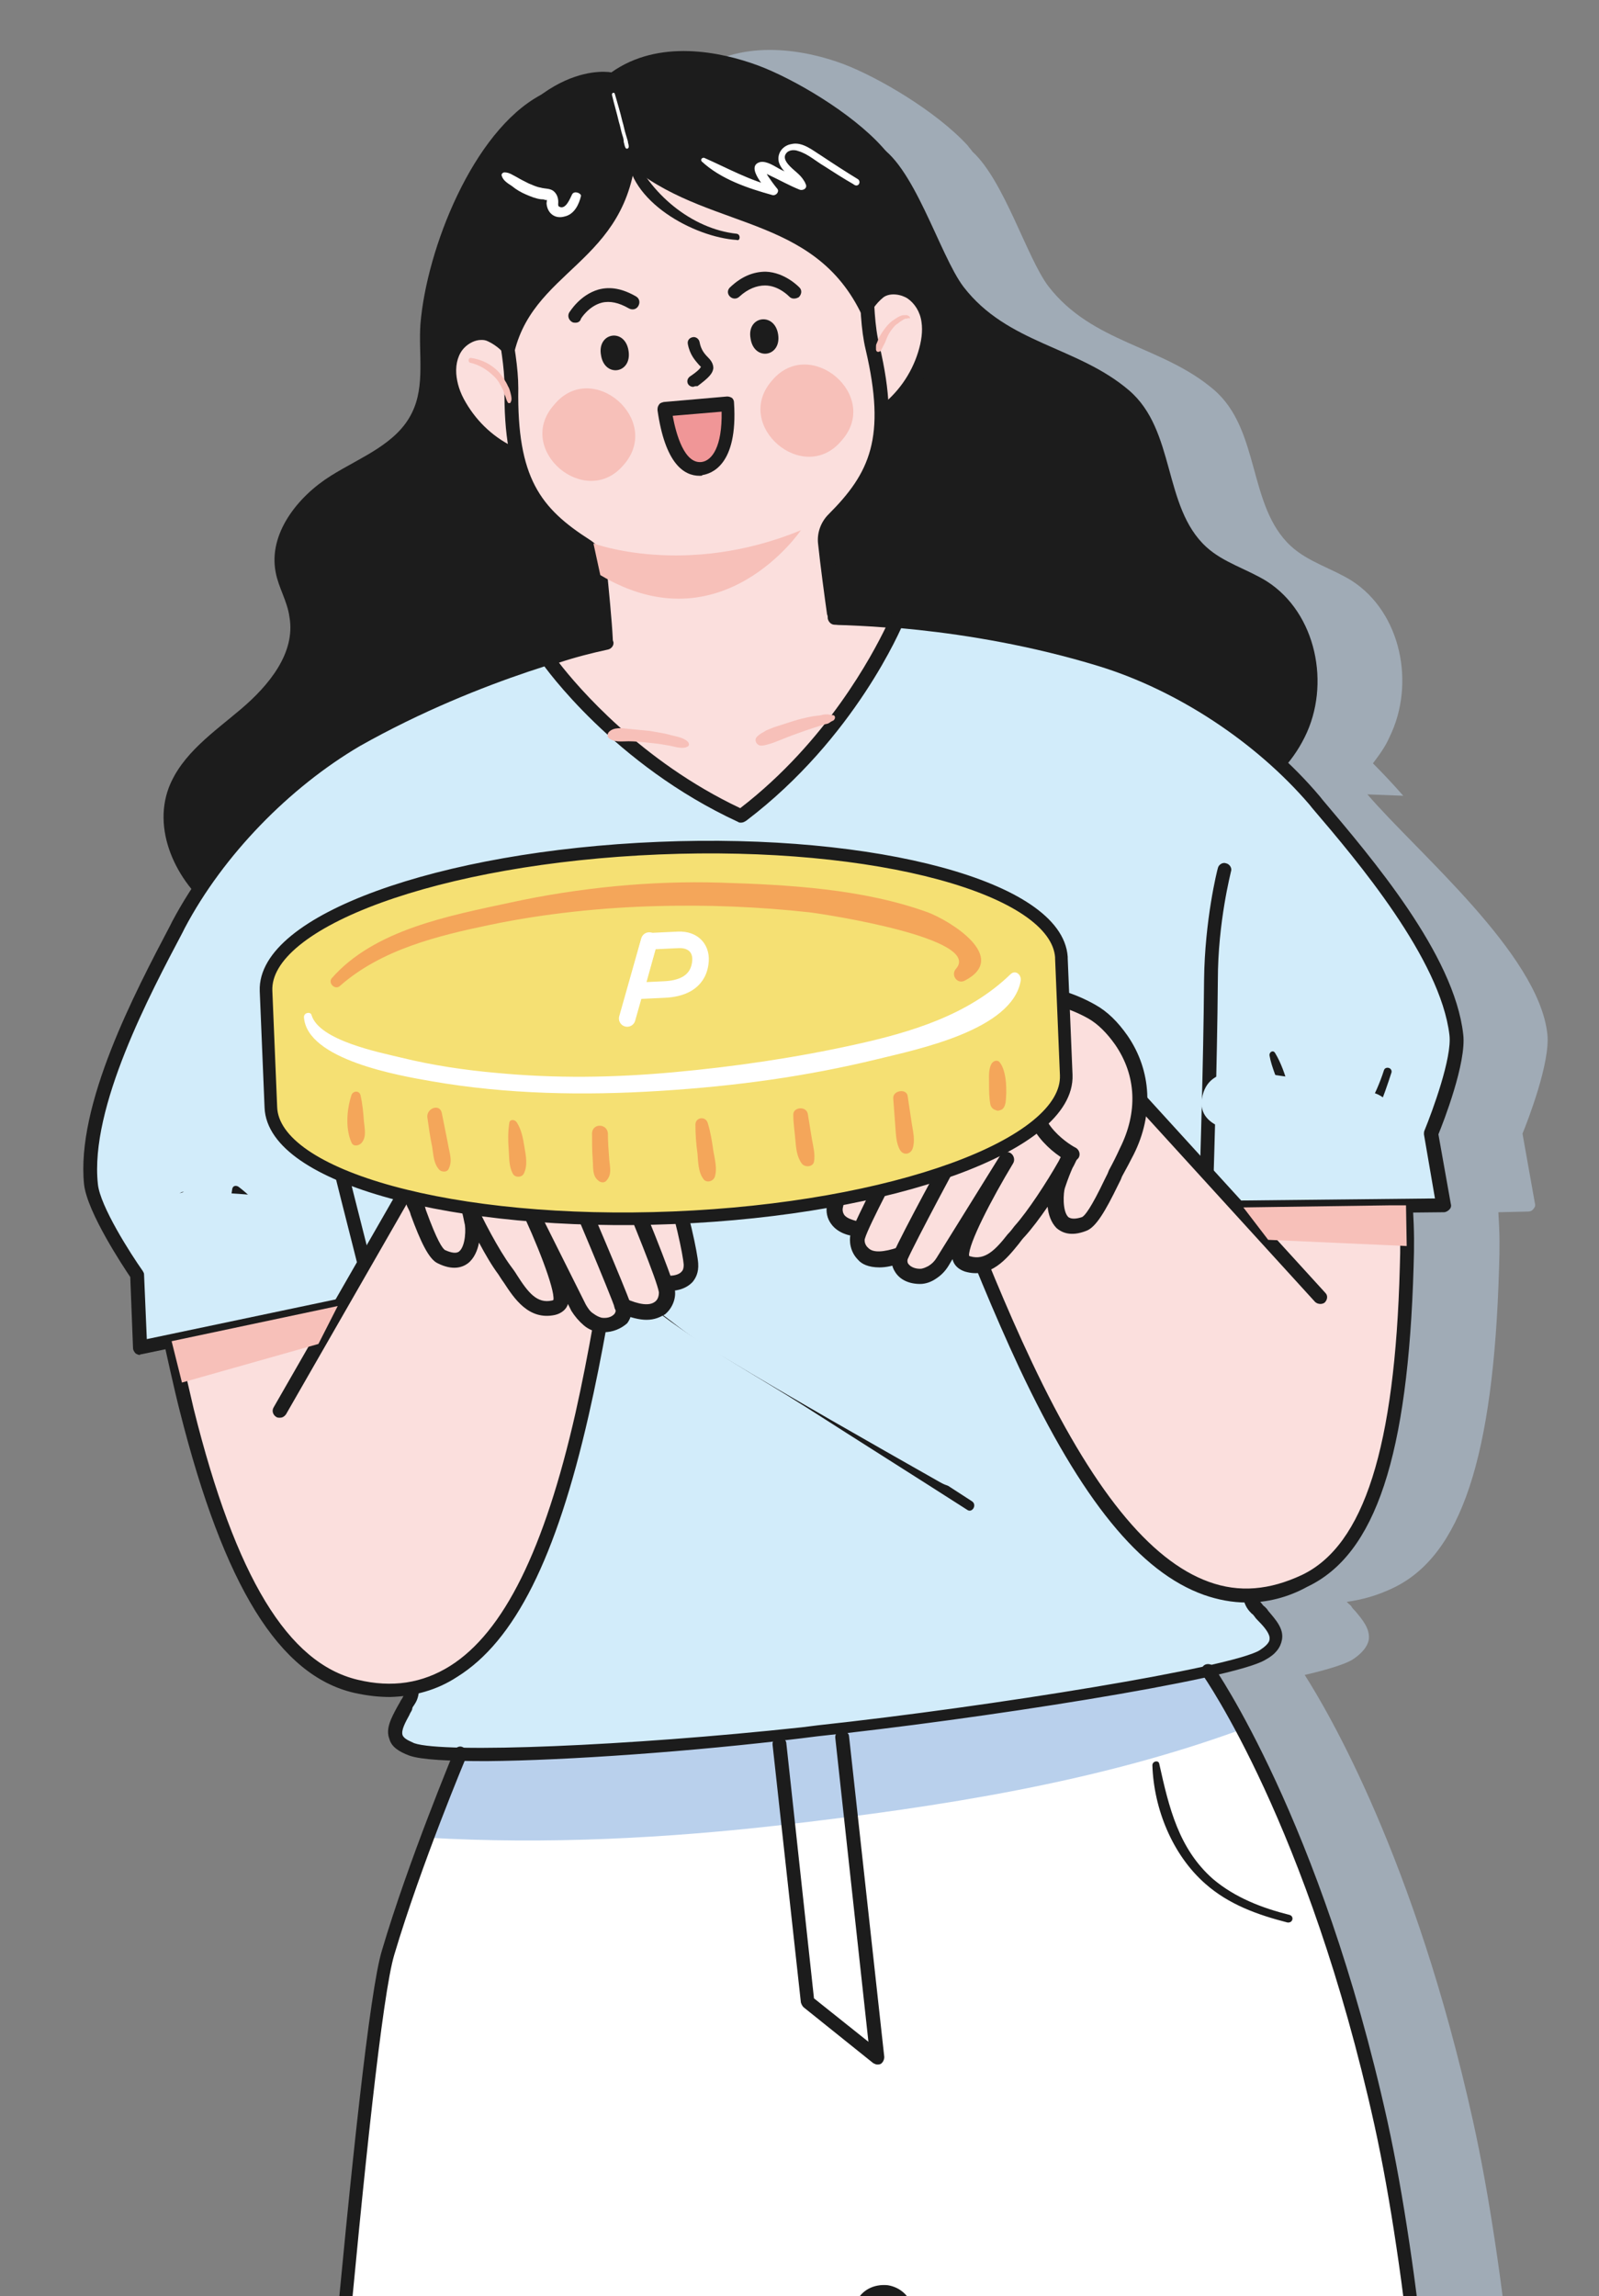 <?xml version="1.0" encoding="utf-8"?>
<!-- Generator: Adobe Illustrator 27.5.0, SVG Export Plug-In . SVG Version: 6.00 Build 0)  -->
<svg version="1.1" id="圖層_1" xmlns="http://www.w3.org/2000/svg" xmlns:xlink="http://www.w3.org/1999/xlink" x="0px" y="0px"
	 viewBox="0 0 232 333" style="enable-background:new 0 0 232 333;" xml:space="preserve">
<rect x="0" y="0" width="232" height="333" fill="#808080" stroke="none"/>
<style type="text/css">
	.st0{clip-path:url(#SVGID_00000177460944338299616920000000138963473127063975_);}
	.st1{opacity:0.5;fill:#C1D6EC;enable-background:new    ;}
	.st2{fill:#1C1C1C;}
	.st3{fill:#B9D0EC;}
	.st4{fill:#FBDFDD;}
	.st5{fill:#FFFFFF;}
	.st6{fill:#D2ECFA;}
	.st7{fill:#F7C0B9;}
	.st8{fill:#F09697;}
	.st9{fill:#BCBCBC;}
	.st10{fill:#F5E073;stroke:#1C1C1C;stroke-width:1.83;stroke-linecap:round;stroke-linejoin:round;}
	.st11{fill:none;stroke:#FFFFFF;stroke-width:2.4;stroke-linecap:round;stroke-linejoin:round;}
	.st12{fill:#F4A65A;}
</style>
<g>
	<g id="_圖層_2">
		<g id="_圖層_2-2">
			<g>
				<defs>
					<rect id="SVGID_1_" x="0.2" y="1.2" width="231.6" height="331.8"/>
				</defs>
				<clipPath id="SVGID_00000170988639084886387160000008581240917496024462_">
					<use xlink:href="#SVGID_1_"  style="overflow:visible;"/>
				</clipPath>
				<g style="clip-path:url(#SVGID_00000170988639084886387160000008581240917496024462_);">
					<path class="st1" d="M245.6,588.2c-10.2-4.7-15.5-10-19.4-13.8l-0.1-0.2c-0.9-0.9-1.9-2.2-1.4-3.7l0-0.1
						c0.1-0.2,0.1-0.4,0.2-0.6c0.6-1.7,1.6-4.2,0.4-5.7c-0.6-0.7-1.5-1-2.8-0.8c-0.7,0.1-1.5,0.2-2.3,0.3c-0.3,0-0.5,0.1-0.8,0.1
						c9.6-1.5,22.5-4,22.7-4c0.5-0.1,0.9-0.6,0.8-1.1l-18.3-125.2c0-2.7-1.3-82.7-10.9-125.9c-8.4-37.9-21-59.3-24.4-64.6
						c3.5-0.8,5.9-1.6,6.9-2.2c1.4-0.9,2.2-1.9,2.4-2.9c0.2-1.6-0.9-2.9-2-4.2c-0.2-0.2-0.4-0.4-0.5-0.6c-0.1-0.2-0.3-0.3-0.4-0.4
						c-0.1-0.1-0.2-0.2-0.3-0.3c2.2-0.3,4.4-0.9,6.7-2c9.9-4.7,14.6-19,15.4-46.4c0.1-2.9,0.1-4.9-0.1-8.1l4.3-0.1
						c0.3,0,0.6-0.1,0.8-0.4c0.2-0.2,0.3-0.5,0.2-0.8l-1.8-10.1c0.7-1.7,4.1-10.4,3.6-14.5c-1.3-11.6-18.9-26.3-26.1-34.7l5.2,0.2
						c-1.4-1.6-2.9-3.2-4.4-4.7c0.9-1.2,1.8-2.4,2.4-3.8c3.8-7.7,1.7-18.1-5.5-22.7c-2.9-1.8-6.3-2.7-8.8-5
						c-6.3-5.8-4.4-16.9-11.2-22.7c-7.5-6.4-17.6-6.7-24-15c-3.1-4.1-6.4-15.3-11-19.5c-0.2-0.3-0.5-0.6-0.7-0.9
						c-4.6-5-13-9.9-18-11.8c-5.3-2-14.4-3.8-21.3,1c0,0-4.5-0.9-10.3,3.3c0,0,0,0,0,0C81.1,19,74.3,36.1,73.5,47
						c-0.3,4.3,0.7,8.9-1.2,12.8c-2.2,4.6-7.5,6.5-11.8,9.2c-4.8,3-9.1,8.4-8,14c0.4,2.2,1.7,4.2,2,6.5c0.9,5.2-3,9.9-7,13.3
						s-8.7,6.5-10.5,11.4c-1.8,4.9-0.1,10.4,3.2,14.6c-1,1.6-2,3.1-2.8,4.7l-0.3,0.6c-5.2,9.7-13.8,26-12.5,37.6
						c0.4,4.1,5.6,11.8,6.7,13.4l0.4,10.3c0,0.3,0.2,0.6,0.4,0.8c0.2,0.1,0.4,0.2,0.6,0.2c0.1,0,0.1,0,0.2,0l3.6-0.8
						c0.4,1.6,1.5,6.5,2.1,9c6.3,25.3,14.4,38.2,25.3,40.8c1.8,0.4,3.5,0.6,5.2,0.6c0.6,0,1.2,0,1.8-0.1c-0.1,0.1-0.1,0.2-0.2,0.4
						c-0.1,0.2-0.2,0.3-0.3,0.5c-0.1,0.2-0.3,0.5-0.4,0.7c-0.8,1.5-1.7,3-1.1,4.6c0.4,1,1.3,1.8,2.9,2.4c1.1,0.4,3.1,0.6,5.9,0.7
						c-1.7,4.1-6.7,16.7-10,27.6c-3.4,11.5-10.9,102.8-14.9,151.9c-0.6,7.3-1.1,13.6-1.5,18.6c-2.8,33.4-16.9,134.1-17,135.1
						c-0.1,0.5,0.2,0.9,0.7,1.1c0.2,0.1,2.4,0.8,5.3,1.8c-0.2,0.1-0.4,0.2-0.5,0.4c-1.3,1.3-0.7,3.9-0.3,5.7
						c0.1,0.2,0.1,0.5,0.2,0.7c0.3,1.5-0.8,2.7-1.8,3.5l-0.2,0.1c-4.3,3.3-10.2,7.9-20.9,11.3c-12.4,4-14.5,13.2-14.8,17
						c-0.3,3.3,0.4,6.6,1.7,8.8c2.6,4.4,11,8.7,22.1,8.6c4.2,0,8.7-0.6,13.5-2c9.3-2.7,12.2-4.6,16.6-7.5c2.8-1.8,6.3-4.1,12.6-7.3
						c0.7-0.4,1.4-0.8,2.2-1.2c1.2-0.6,2.3-1.3,3.7-1.9c2.4-1.1,4.1-3.3,4.7-5.8c0,0,0-0.1,0-0.1l0.2-2.1l0,0l1.4-13.9
						c0.2-0.8,0-1.5-0.5-1.9c-0.3-0.3-0.8-0.5-1.2-0.6l0.6-4.3c10.8,0.8,21.1,1.4,21.8,1.4c0,0,0,0,0.1,0c0.5,0,0.9-0.4,1-0.9
						l16.7-150.7l19.4-114.1c0.6-1.1,1.6-1.3,2.4-1.2c0.8,0.1,1.8,0.7,2,2l14.9,107.4l10.2,124.2c0,0.5,0.5,1,1.1,0.9
						c0.1,0,7-0.4,15.4-1l0.4,3.8c-0.4,0-0.8,0.1-1.2,0.4c-0.5,0.4-0.8,1.1-0.7,1.9l-0.3,14.1l-0.1,2c0,0,0,0.1,0,0.1
						c0.3,2.6,1.7,4.9,3.9,6.4c1.3,0.8,2.4,1.6,3.5,2.4c0.7,0.5,1.4,1,2.1,1.4c5.9,4,9,6.6,11.6,8.8c4,3.3,6.6,5.6,15.5,9.4
						c6.7,2.9,13,4,18.6,4c8.5,0,15-2.8,17.6-6.2c1.5-1.9,2.5-4.8,2.7-7.8C258.5,603.6,257.9,593.8,245.6,588.2L245.6,588.2z"/>
					<path class="st2" d="M169.6,312.4c6.7,61.3,15.1,122.4,22.2,183.6c2,16.9,3.6,33.8,6,50.6c0.1,0.4,0.6,0.4,0.6,0
						c-2.4-30-6.7-60-10.4-89.9c-3.8-30.6-7.5-61.3-11.3-92c-2.2-17.5-4.3-35-6.5-52.5C170.1,312,169.6,312,169.6,312.4L169.6,312.4
						L169.6,312.4z"/>
					<path class="st2" d="M72.8,263.4c-0.6,5.9-1.6,12.1-4.7,17.3c-2.5,4.2-6,6.2-9.8,9c-0.3,0.2-0.1,0.8,0.3,0.7
						c11.2-2.8,14.5-17.3,15.3-27C74,262.6,72.9,262.7,72.8,263.4L72.8,263.4L72.8,263.4z"/>
					<path class="st2" d="M130.9,332.4c-8.8-6.9-20.9-10.7-32.1-10.4c-1.1,0-1,1.6,0.1,1.7c11.3,1.1,21.8,3,31.4,9.5
						C130.8,333.6,131.4,332.8,130.9,332.4L130.9,332.4L130.9,332.4z"/>
					<path class="st2" d="M80.3,329.1c-3.8,11.4-5.8,23.5-7.8,35.4c-2.9,16.9-5.4,34-7.7,51c-3.8,28.1-7.3,56.2-9.8,84.5
						c-0.9,9.9-1.3,19.8-1.8,29.6c-1,17.2-2.5,34.6-3,51.8c0,0.4,0.5,0.3,0.5,0c2.5-26.3,2.7-52.8,4.8-79.1
						c0.8-10.4,2.1-20.8,3.3-31.2c3.9-33.7,8.2-67.4,13.7-100.9c2.2-13.6,4.2-27.7,8.4-40.9C81,328.9,80.4,328.7,80.3,329.1
						L80.3,329.1L80.3,329.1z"/>
					<path class="st3" d="M122.2,341.1l-20.4-18c0,0,21.5,3.5,27.5,9.4l-4.1,1.8L122.2,341.1L122.2,341.1z"/>
					<g>
						<path class="st3" d="M206.2,438.2c-2.7,12.3-6.6,24.3-9.1,36.6c-0.1,0.6,0.7,1,1,0.4c6-11.2,9.2-23.7,12-36
							C210.7,436.6,206.8,435.7,206.2,438.2L206.2,438.2z"/>
					</g>
					<g>
						<path class="st3" d="M97.4,463.6c-5.7,13.5-12.4,26.8-19.4,39.6c-0.5,1,0.9,1.7,1.5,0.8c8.3-12.4,14.7-25.7,19.8-39.7
							C99.6,463.3,97.8,462.6,97.4,463.6L97.4,463.6L97.4,463.6z"/>
					</g>
					<g>
						<path class="st3" d="M151.1,438.4c2.1,10.3,5.3,20.2,9.8,29.7c4.3,9.2,9.5,18.9,16.1,26.6c0.4,0.5,1.1-0.2,0.8-0.6
							c-5.4-9-11.1-17.7-15.3-27.4c-4.1-9.3-7.4-19-9.9-28.8C152.4,436.9,150.9,437.4,151.1,438.4L151.1,438.4L151.1,438.4z"/>
					</g>
					<g>
						<path class="st3" d="M41,451.7c0,14,0.6,28.1,2.3,42c0.8,6.5,1.8,13,2.9,19.5c1.2,6.9,2.1,14.3,4.2,20.9
							c0.2,0.7,1.5,0.6,1.4-0.2c-0.8-6.8-2.6-13.6-3.7-20.4c-1.1-6.8-2-13.7-2.8-20.5c-1.5-13.8-2.7-27.5-3.1-41.4
							C42.2,450.8,41,450.9,41,451.7L41,451.7L41,451.7z"/>
					</g>
					<path class="st2" d="M183.8,84.3c-2.9-1.8-6.3-2.7-8.8-5c-6.3-5.8-4.4-16.9-11.2-22.7c-7.5-6.4-17.6-6.7-24-15
						c-3.5-4.6-7.3-18.2-12.8-20.7c-2.5-1.1-3.9,2.6-6.6,1.8c-3.8-1.1-7.6-1.9-11.5-2.4c-1.7-0.2-4.1,0-5.7-0.6
						c-1.4-0.5-2.7-1.9-4.2-2.5c-6.4-2.9-14.5-6.7-20.6-3.4C68.6,19.1,61.9,36.1,61,47c-0.3,4.3,0.7,8.9-1.2,12.8
						c-2.2,4.6-7.5,6.5-11.8,9.2c-4.8,3-9.1,8.4-8,14c0.4,2.2,1.7,4.2,2,6.5c0.9,5.2-3,9.9-7,13.3s-8.6,6.5-10.5,11.4
						c-2.5,6.6,1.4,14.3,7.2,18.4s12.9,5.5,19.9,6.8c3.5,0.7,7.3,1.3,10.6,0c2.2-0.9,3.9-2.5,6-3.6c7.5-4.1,16.7-0.9,24.9,1.3
						c8.8,2.3,17.9,3.4,27.1,3.1c9.8-0.3,20.5-2.6,26.6-10.2c2.3-2.9,4-6.6,7.1-8.6c4.2-2.7,9.6-1.7,14.5-1.9
						c8.5-0.3,17.1-4.9,20.9-12.6C193.1,99.3,191,88.9,183.8,84.3L183.8,84.3z"/>
					<path class="st4" d="M204.4,555.2l2,18.4l-9.8,7c0,0-9.9,1.7-11.6,1s-11.1-6.6-11.1-6.6l-1.9-17.5L204.4,555.2L204.4,555.2z"/>
					<polygon class="st4" points="61.2,577.1 66.7,591.1 66.6,596.2 64.3,608.2 37.6,608.9 32.2,601.1 36.7,584.4 51.2,578.5 					
						"/>
					<path class="st5" d="M23,588.6l22.5,6.7l43.7,3.8l16.7-150.7l19.4-114.2c1.4-3,5.9-2.3,6.4,0.9l14.9,107.4l10.2,124.2l43.4-3
						l29.4-5l-18.3-125.3c0,0-1.1-81.6-10.8-125.8c-6.2-28.2-14.7-47.1-20.1-57.1c-3-5.6-5-8.4-5-8.4L66.8,254.2
						c0,0-2.2,5.3-4.8,12.3c-1.9,5.1-4,11-5.7,16.6C52.4,296.2,43.2,414.8,40,453.4C37.2,487.3,23,588.6,23,588.6L23,588.6z"/>
					<path class="st3" d="M62,266.5c17.3,1,34.7,0.1,52-1.9c22.4-2.6,45.2-6.1,66.4-13.9c-3-5.6-5-8.4-5-8.4l-31.9,3.5
						c-14,2.7-28.1,4.1-42.4,4.6l-34.3,3.8C66.8,254.2,64.6,259.5,62,266.5L62,266.5z"/>
					<path class="st6" d="M27,132.8c5.5-11.3,14.5-19.5,24.8-25.3C66,99.4,79.9,95.3,85.3,93.9l0,0l5.1-2.1l16.6-1.4l14.5-0.7
						l-0.1-0.1c0,0,18.1-0.1,38.1,6.1c11.3,3.5,22,10.8,29.5,18.7c5.6,6,17.8,19.1,22,34.8c1.1,4.2-3.6,14.8-3.5,15.1
						c0.2,1.7,2.3,7.8,1.8,9.9c-0.4,1.3-5.4,0.3-5.4,0.3c0.2,3.2,0.3,6.3,0.2,9.4c-0.6,23.4-4.2,40.4-14.8,45.5
						c-2.5,1.2-5.1,1.7-7.6,1.7l-0.1,0.4l1.4,2.2c1.8,2.1,4.1,4,0.4,6.3c-4.2,2.6-40.1,8.3-64.6,11l-2.4,0.3
						c-24.4,2.7-52,3.9-56.7,2.3c-4-1.4-2.2-3.8-0.9-6.2c0.5-0.9,0.8-1.2,0.9-2.4l-0.3-0.4c-2.4,0.6-5,0.6-7.7,0
						c-11.4-2.6-19.2-17.7-24.9-40.4c-0.7-2.9-2.2-6.3-2.8-9.4c0,0-3,1.6-3.2-0.2c-0.4-3-0.6-6.1-0.7-9.3c0,0-7-10.5-7.1-12.7
						C11.9,155,23.2,140.7,27,132.8L27,132.8z"/>
					<path class="st4" d="M127.6,42.4c1.3-1,3.3-0.8,4.6,0.1c1.4,0.9,2.2,2.5,2.5,4.1s0,3.3-0.5,4.8c-1.1,3.5-3.3,6.5-6.2,8.7
						c-0.2,0.2-0.6,0.4-0.9,0.2c-0.3-0.1-0.4-0.4-0.5-0.7c-1.1-3.5-2-7-2.8-10.5C123.9,49.1,124.5,44.8,127.6,42.4L127.6,42.4z"/>
					<path class="st2" d="M127.3,61.4c-0.2,0-0.4,0-0.6-0.1c-0.7-0.3-1-1-1-1.3c-1.1-3.5-2-7-2.8-10.6c0-0.1,0-0.2,0-0.3
						c0-0.2,0.7-4.8,4.1-7.4l0,0c1.6-1.2,3.9-1.2,5.8,0.1c1.5,1,2.6,2.7,2.9,4.8c0.3,1.6,0.1,3.4-0.5,5.3c-1.1,3.7-3.5,6.9-6.6,9.2
						C128.4,61,127.9,61.4,127.3,61.4L127.3,61.4z M124.9,49.1c0.8,3.4,1.6,6.8,2.6,10c2.7-2,4.7-4.8,5.7-8c0.5-1.6,0.7-3.1,0.5-4.4
						c-0.2-1.5-1-2.7-2-3.4c-0.9-0.6-2.5-0.9-3.5-0.2C125.8,45,125.1,48.3,124.9,49.1z"/>
					<path class="st4" d="M71.1,48.5c-1.5-0.7-3.4-0.1-4.5,1.1c-1.1,1.2-1.6,2.9-1.5,4.5c0.1,1.6,0.7,3.2,1.5,4.6
						c1.8,3.1,4.7,5.7,8,7.1c0.3,0.1,0.6,0.2,0.9,0.1c0.2-0.2,0.3-0.5,0.3-0.8c0.3-3.6,0.4-7.3,0.4-10.9
						C76.3,54.3,74.8,50.2,71.1,48.5L71.1,48.5z"/>
					<path class="st2" d="M75.2,67.1c-0.4,0-0.8-0.2-1-0.2c-3.5-1.5-6.5-4.2-8.4-7.5c-1-1.8-1.6-3.5-1.7-5.1c-0.1-2,0.5-4,1.8-5.3
						c1.6-1.6,3.9-2.2,5.6-1.3c3.9,1.8,5.6,6.2,5.6,6.4c0,0.1,0.1,0.2,0.1,0.3c0,3.6-0.2,7.3-0.4,11c0,0.3-0.1,1.1-0.7,1.5
						C75.8,67,75.5,67.1,75.2,67.1L75.2,67.1z M69.8,49.3c-0.9,0-1.8,0.5-2.4,1.1c-0.9,0.9-1.3,2.3-1.2,3.8c0.1,1.3,0.5,2.7,1.4,4.2
						c1.7,2.9,4.2,5.2,7.3,6.6c0.3-3.5,0.4-6.9,0.4-10.4c-0.3-0.7-1.7-3.8-4.5-5.1l0,0C70.4,49.3,70.1,49.3,69.8,49.3z"/>
					<path class="st4" d="M85.1,79.2c-7.8-4.9-11.1-9.9-10.9-23c0.1-5.9-2.7-14.3-2.5-20.2c0.2-5.1,2.3-10.8,5-14.5
						c5.5-7.7,13.7-9.8,19.1-10.4c5.4-0.6,13,0,20.9,6c3.7,2.8,6.8,8.1,8,13.1c1.5,5.7,0.6,14.6,1.9,20.3c3,12.7,0.9,18.3-5.6,24.8
						c-0.9,0.9-1.4,2.2-1.2,3.5c0.4,2.9,1,8.1,1.3,10.2c0,0.2,0.1,0.4,0.1,0.6c2.7,0,5.7,0.2,8.9,0.5c0,0-6.7,16.3-22.5,28.3
						c-18-8.3-28.1-22.7-28.1-22.7c3.1-1,5.9-1.8,8.5-2.4c0-0.2-0.1-0.4-0.1-0.6c-0.1-2.1-0.6-7.3-0.9-10.2
						C86.9,81,86.1,79.9,85.1,79.2L85.1,79.2z"/>
					<path class="st2" d="M107.5,119.3c-0.1,0-0.3,0-0.4-0.1c-18-8.3-28.1-22.5-28.5-23.1c-0.2-0.3-0.2-0.6-0.1-0.9
						c0.1-0.3,0.3-0.5,0.6-0.6c2.6-0.8,5.2-1.6,7.8-2.2c-0.2-2.2-0.6-7.2-0.9-10c-0.1-1-0.6-1.8-1.5-2.4
						c-7.7-4.9-11.5-9.9-11.3-23.9c0-2.8-0.6-6.2-1.2-9.6c-0.7-3.7-1.4-7.5-1.3-10.6c0.2-5,2.2-10.9,5.2-15.1
						c5.6-7.8,13.8-10.2,19.8-10.8c7.8-0.9,15.1,1.2,21.6,6.2c3.7,2.9,7,8.2,8.4,13.6c0.8,3,0.9,6.9,1,10.6c0.1,3.4,0.2,7,0.9,9.7
						c3.2,13.6,0.5,19.4-5.9,25.8c-0.7,0.7-1.1,1.7-0.9,2.6c0.3,2.8,0.9,7.7,1.3,9.9c2.7,0.1,5.4,0.2,8.1,0.5c0.3,0,0.6,0.2,0.8,0.5
						c0.2,0.3,0.2,0.6,0.1,0.9c-0.3,0.7-7,16.7-22.8,28.7C108,119.2,107.8,119.3,107.5,119.3L107.5,119.3z M81.1,96.1
						c2.7,3.5,11.9,14.3,26.3,21.1c12.6-9.7,19.2-22.3,21.1-26.2c-2.5-0.2-4.9-0.3-7.4-0.4c-0.5,0-0.9-0.4-1-0.9
						c0-0.2,0-0.4-0.1-0.6c-0.3-2.1-1-7.3-1.3-10.2c-0.2-1.6,0.4-3.2,1.5-4.3c6-6,8.4-11.1,5.4-23.9c-0.7-2.9-0.8-6.5-0.9-10.1
						c-0.1-3.6-0.2-7.4-1-10.2c-1.3-4.9-4.4-10-7.7-12.5c-6.1-4.7-12.8-6.6-20.1-5.8c-5.5,0.6-13.2,2.8-18.4,10
						c-2.8,3.9-4.7,9.3-4.8,14c-0.1,2.9,0.6,6.6,1.2,10.2c0.7,3.5,1.3,7.1,1.3,10C75,69.3,78.4,73.7,85.6,78.3l0,0
						c1.4,0.9,2.2,2.3,2.4,3.9c0.3,2.9,0.8,8.1,0.9,10.3c0,0.2,0,0.4,0.1,0.6c0.1,0.5-0.3,1-0.8,1.1C85.9,94.7,83.5,95.3,81.1,96.1
						L81.1,96.1z"/>
					<path class="st7" d="M112,55.2c-5.7,6.5,4.6,15.3,10.1,8.7C127.9,57.4,117.5,48.6,112,55.2z"/>
					<path class="st7" d="M80.4,58.7C74.6,65.2,85,74,90.5,67.4C96.2,60.9,85.9,52,80.4,58.7z"/>
					<path class="st7" d="M116.2,76.9c0,0-11.5,17-29.1,6.5l-1-4.6C86.1,78.8,99.4,83.8,116.2,76.9L116.2,76.9z"/>
					<path class="st2" d="M108.9,49.1c0.5,3.3,4.5,2.7,4-0.6C112.4,45.2,108.3,45.8,108.9,49.1z"/>
					<path class="st2" d="M87.2,51.5c0.5,3.3,4.5,2.7,4-0.6C90.7,47.5,86.6,48.2,87.2,51.5z"/>
					<path class="st2" d="M115.2,43.3c-0.3,0-0.5-0.1-0.7-0.3c0,0-1.5-1.6-3.5-1.6c-1.2,0-2.5,0.5-3.7,1.6c-0.4,0.4-1,0.4-1.4,0
						s-0.4-1,0.1-1.4c1.6-1.5,3.3-2.2,5.1-2.2c2.8,0.1,4.8,2.2,4.9,2.3c0.4,0.4,0.3,1-0.1,1.4C115.7,43.2,115.5,43.3,115.2,43.3z"/>
					<path class="st2" d="M83.5,46.8c-0.2,0-0.3,0-0.5-0.1c-0.5-0.3-0.7-0.9-0.4-1.4c0.1-0.1,1.5-2.5,4.2-3.3c1.8-0.5,3.6-0.1,5.5,1
						c0.5,0.3,0.6,0.9,0.3,1.4c-0.3,0.5-0.9,0.6-1.4,0.3c-1.4-0.8-2.7-1.1-3.9-0.8c-1.9,0.5-3,2.3-3,2.3
						C84.2,46.6,83.9,46.8,83.5,46.8z"/>
					<path class="st2" d="M100.6,56.1c-0.3,0-0.5-0.1-0.7-0.3c-0.3-0.4-0.2-0.9,0.2-1.2c1.2-0.8,1.5-1.2,1.6-1.4
						c-0.1-0.1-0.2-0.2-0.3-0.3c-0.5-0.6-1.3-1.4-1.6-3c-0.1-0.5,0.2-0.9,0.7-1c0.4-0.1,0.9,0.2,1,0.7c0.2,1.1,0.7,1.7,1.2,2.2
						c0.4,0.4,0.8,0.9,0.8,1.6c-0.1,0.8-0.7,1.4-2.3,2.6C100.9,56,100.8,56,100.6,56.1L100.6,56.1z M101.8,53.2L101.8,53.2
						L101.8,53.2z"/>
					<path class="st8" d="M105.6,58.6c0.4,6.7-1.7,9.2-3.7,9.4c-2.9,0.3-4.7-3.2-5.5-8.6C96.4,59.4,105.6,58.6,105.6,58.6z"/>
					<path class="st2" d="M101.5,69c-2.3,0-5-1.8-6.1-9.5c0-0.3,0-0.5,0.2-0.8s0.4-0.3,0.7-0.4l9.2-0.8c0.3,0,0.5,0.1,0.7,0.2
						c0.2,0.2,0.3,0.4,0.3,0.7c0.6,9.2-3.4,10.3-4.6,10.5C101.9,69,101.7,69,101.5,69L101.5,69z M97.6,60.3c0.5,2.7,1.7,7,4.2,6.7
						c1.5-0.2,3-2.2,2.9-7.3L97.6,60.3L97.6,60.3z"/>
					<path class="st2" d="M125.8,47.3c0.1,0.2,0.1,0.3,0.2,0.5C125.9,47.6,125.9,47.5,125.8,47.3z"/>
					<path class="st2" d="M68.1,27.1c9.5-18.9,20.6-16.6,20.6-16.6c6.9-4.9,15.9-3,21.3-1c5.1,1.9,13.5,6.8,18,11.8
						c7.6,8.4,5.1,20.7,3.1,20.3c-4.8-1-6.1,3.4-5.3,5.8c-6.5-16.4-22.1-13.7-33.8-22.9c-2.7,15.1-17.2,15.3-17.9,30.4
						c0.6-8.1-5.9-6.4-5.9-6.4C65.7,40.9,64.5,34.2,68.1,27.1L68.1,27.1z"/>
					<path class="st4" d="M130.2,161.1c1.8,0.7,4.1,1.2,4.1,1.2l2.8,7.1l9.4,23.6c0,0,15.9,35.5,29.2,37.6
						c13.3,2.1,17.9-4.1,22.4-9.8c4.4-5.7,5.4-25.6,5.4-25.6l0.5-20.7l-23.6,0.5l-2.9-2.5l-23.5-25l-2.6-3.7"/>
					<path class="st2" d="M191.6,189.1c-0.3,0-0.6-0.1-0.8-0.3l-40.3-44.2c-0.4-0.4-0.3-1,0.1-1.4c0.4-0.4,1-0.3,1.4,0.1l40.3,44.2
						c0.4,0.4,0.3,1-0.1,1.4C192.1,189,191.8,189.1,191.6,189.1L191.6,189.1z"/>
					<path class="st2" d="M180.9,232.4c-2.1,0-4.2-0.4-6.2-1.1c-9.3-3.3-17.8-13.8-26.8-32.9c-7.4-15.8-14.4-35.6-14.5-35.8
						c-0.2-0.5,0.1-1.1,0.6-1.3c0.5-0.2,1.1,0.1,1.3,0.6c0.1,0.2,7,20,14.4,35.6c8.7,18.4,17.1,28.8,25.7,31.9
						c4.4,1.6,8.8,1.2,13.5-1c9-4.3,13.5-18.5,14.2-44.6c0.1-3,0.1-5.1-0.1-8.5c0-0.6,0.4-1,0.9-1.1s1,0.4,1.1,0.9
						c0.2,3.5,0.2,5.6,0.1,8.6c-0.8,27.4-5.5,41.7-15.4,46.4C186.8,231.7,183.8,232.4,180.9,232.4L180.9,232.4z"/>
					<path class="st4" d="M70.3,152.8l-1.8,4.1L51,186.4l-2.3,3.1L25,194.9l4.9,19c0,0,6,19.4,11.5,24c5.6,4.6,11.5,9.7,24,4.8
						c12.5-5,20.3-43,20.3-43l4-25.3l1.2-7.3"/>
					<path class="st2" d="M40.6,205.6c-0.2,0-0.3,0-0.5-0.1c-0.5-0.3-0.7-0.9-0.4-1.4l29.8-51.9c0.3-0.5,0.9-0.6,1.4-0.4
						s0.7,0.9,0.4,1.4l-29.8,51.9C41.2,205.5,40.9,205.6,40.6,205.6z"/>
					<path class="st2" d="M56.6,246.1c-1.7,0-3.4-0.2-5.2-0.6c-10.9-2.5-18.9-15.5-25.3-40.8c-0.8-3.1-2.2-9.5-2.2-9.5
						c-0.1-0.5,0.2-1.1,0.8-1.2c0.5-0.1,1.1,0.2,1.2,0.8c0,0.1,1.5,6.4,2.2,9.5c6.1,24.5,13.7,36.9,23.8,39.3c5,1.2,9.4,0.5,13.4-2
						c7.8-4.9,13.7-16.9,18.2-36.7c3.8-16.9,6.3-37.7,6.3-37.9c0.1-0.6,0.6-0.9,1.1-0.9c0.6,0.1,0.9,0.6,0.9,1.1
						c0,0.2-2.5,21.1-6.4,38.1c-4.7,20.6-10.7,32.7-19.1,37.9C63.4,245.1,60.1,246,56.6,246.1L56.6,246.1z"/>
					<path class="st2" d="M175.1,170.8C175.1,170.8,175,170.8,175.1,170.8c-0.6,0-1-0.5-1-1c0-0.1,0.5-15.4,0.6-27.7
						c0.1-8.7,1.9-15.9,2-16.2c0.1-0.5,0.7-0.9,1.2-0.7c0.5,0.1,0.9,0.7,0.7,1.2c0,0.1-1.9,7.3-1.9,15.7
						c-0.1,12.3-0.6,27.6-0.6,27.8C176,170.3,175.6,170.8,175.1,170.8L175.1,170.8z"/>
					<path class="st2" d="M70.6,255.4c-5.5,0-9.5-0.2-11.2-0.8c-1.6-0.6-2.6-1.3-2.9-2.4c-0.6-1.5,0.3-3.1,1.1-4.6
						c0.1-0.2,0.3-0.5,0.4-0.7c0.1-0.2,0.2-0.4,0.3-0.5c0.3-0.5,0.4-0.8,0.5-1.5c0.1-0.6,0.5-1,1.1-0.9c0.6,0.1,1,0.5,0.9,1.1
						c-0.1,1.2-0.4,1.7-0.8,2.3c-0.1,0.1-0.2,0.3-0.2,0.5c-0.1,0.3-0.3,0.5-0.4,0.8c-0.6,1.1-1.2,2.2-1,2.9c0.2,0.6,1.1,0.9,1.7,1.2
						c4.3,1.5,31.1,0.4,56.2-2.3l2.4-0.3c25-2.7,60.2-8.4,64.1-10.9c0.6-0.4,1.4-1,1.4-1.6c0.1-0.7-0.7-1.7-1.6-2.6
						c-0.2-0.2-0.4-0.4-0.6-0.7c-0.1-0.1-0.2-0.3-0.4-0.4c-0.5-0.5-0.9-1-1.2-2.1c-0.2-0.5,0.1-1.1,0.6-1.3c0.5-0.2,1.1,0.1,1.3,0.6
						c0.2,0.7,0.4,0.9,0.8,1.4c0.1,0.1,0.2,0.3,0.4,0.4c0.2,0.2,0.4,0.4,0.5,0.6c1.1,1.3,2.3,2.6,2,4.2c-0.2,1.1-0.9,2.1-2.4,2.9
						c-4.7,2.9-42.2,8.7-65,11.1l-2.4,0.3C100.6,254,82.3,255.3,70.6,255.4L70.6,255.4z"/>
					<path class="st2" d="M52.8,183.9c-0.5,0-0.9-0.3-1-0.8c0-0.1-3.8-14.7-6.6-26.7c-1.9-8.2-5.3-14.9-5.3-14.9
						c-0.2-0.5-0.1-1.1,0.4-1.4c0.5-0.2,1.1-0.1,1.3,0.4c0.1,0.3,3.5,6.9,5.5,15.4c2.8,12,6.6,26.5,6.6,26.7
						c0.1,0.5-0.2,1.1-0.7,1.2C52.9,183.9,52.8,183.9,52.8,183.9L52.8,183.9z"/>
					<path class="st2" d="M89.1,600.2C89.1,600.2,89.1,600.2,89.1,600.2c-1.4-0.1-33.1-1.8-43.8-3.8c-5.8-1.1-21.9-6.5-22.6-6.8
						c-0.5-0.2-0.7-0.6-0.7-1.1c0.1-1,14.2-101.7,17-135.1c0.4-5,0.9-11.4,1.5-18.6c4-49.1,11.4-140.4,14.9-151.9
						c3.9-13.2,10.5-28.9,10.5-29c0.2-0.5,0.8-0.8,1.3-0.5c0.5,0.2,0.8,0.8,0.5,1.3c-0.1,0.2-6.6,15.7-10.5,28.8
						c-3.4,11.3-10.8,102.5-14.8,151.5c-0.6,7.3-1.1,13.6-1.5,18.6c-2.7,31.9-15.5,124.7-16.9,134.4c3.4,1.1,16.7,5.5,21.6,6.5
						c9.6,1.8,37.1,3.4,42.6,3.8l16.5-149.8c0,0,0,0,0-0.1l19.4-114.2c0-0.1,0-0.2,0.1-0.3c0.8-1.8,2.6-2.7,4.6-2.5
						c1.9,0.3,3.4,1.7,3.7,3.7l14.9,107.4c0,0,0,0,0,0.1l10.1,123.2c5.6-0.3,33.7-2,42.4-3c7.3-0.8,24.2-4,28.4-4.8l-18.1-124.3
						c0,0,0-0.1,0-0.1c0-0.8-1.2-82-10.8-125.5c-9.6-43.4-24.7-64.9-24.9-65.2c-0.3-0.4-0.2-1.1,0.2-1.4c0.4-0.3,1.1-0.2,1.4,0.2
						c0.1,0.2,15.5,22.1,25.2,65.9c9.5,43.2,10.8,123.1,10.9,125.9l18.3,125.2c0.1,0.5-0.3,1-0.8,1.1c-0.2,0-21.1,4-29.5,5
						c-9.7,1.1-43.2,3-43.5,3c-0.5,0-1-0.4-1.1-0.9l-10.2-124.2l-14.9-107.4c-0.2-1.3-1.1-1.9-2-2c-0.8-0.1-1.9,0.1-2.4,1.2
						l-19.4,114.1L90.1,599.3C90,599.8,89.6,600.2,89.1,600.2L89.1,600.2z"/>
					<path class="st2" d="M127.3,299.4c-0.2,0-0.4-0.1-0.6-0.2l-10.1-8.1c-0.2-0.2-0.3-0.4-0.4-0.7l-4.1-37.3
						c-0.1-0.6,0.3-1.1,0.9-1.1s1.1,0.3,1.1,0.9l4,36.9l7.9,6.3l-4.8-44c-0.1-0.6,0.3-1.1,0.9-1.1s1.1,0.3,1.1,0.9l5.1,46.4
						c0,0.4-0.2,0.8-0.5,1C127.6,299.4,127.4,299.4,127.3,299.4L127.3,299.4z"/>
					<path class="st5" d="M215.3,612.8c-14-2.8-24.1-12.5-31.3-18.5c-3.9-3.2-9.5-5.9-12.6-7.2l0.3-14.2c-0.1-1,0.6-1.5,1.5-1.2
						c14,5,16.4,5.3,19.5,3.7c1.7-0.8,2.5-2.6,3.9-6.7c1-3.1,8.1-3.6,13.8-4.4c4-0.6,1.5,4.4,1.1,5.8c0,0,0,0,0,0.1
						c-0.6,1.8,0.3,3.4,1.6,4.7c3.8,3.8,9.3,9.3,19.8,14.2c9.9,4.5,12.5,12.3,12,18.4C240.9,611,232,616.2,215.3,612.8L215.3,612.8z
						"/>
					<path class="st2" d="M225.7,614.9c-3.1,0-6.6-0.3-10.6-1.1l0,0c-12.7-2.5-22.3-10.6-29.2-16.5c-0.9-0.8-1.7-1.5-2.5-2.1
						c-3.8-3.2-9.4-5.8-12.4-7.1c-0.4-0.2-0.6-0.5-0.6-0.9l0.3-14.1c-0.1-0.8,0.2-1.5,0.7-1.9c0.6-0.4,1.3-0.5,2.1-0.2
						c13.8,4.9,16,5.1,18.7,3.8c1.4-0.7,2.1-2.2,3.4-6.1c1.1-3.3,6.5-4,12.3-4.8c0.8-0.1,1.5-0.2,2.3-0.3c1.3-0.2,2.2,0.1,2.8,0.8
						c1.2,1.5,0.2,4-0.4,5.7c-0.1,0.2-0.2,0.4-0.2,0.6l0,0.1c-0.5,1.4,0.5,2.8,1.4,3.7l0.1,0.2c3.9,3.8,9.2,9.1,19.4,13.8
						c12.3,5.7,12.9,15.5,12.6,19.4c0,0.3-0.1,0.5-0.3,0.7C242.4,611,236.2,614.9,225.7,614.9L225.7,614.9z M172.4,586.5
						c3.2,1.4,8.5,4,12.2,7.1c0.8,0.7,1.7,1.4,2.6,2.2c6.8,5.8,16.1,13.7,28.3,16.1l0,0c15.9,3.2,24.4-1.5,28.3-4.8
						c0.2-3.8-0.7-12.1-11.4-17c-10.5-4.8-16.2-10.5-19.9-14.2l-0.1-0.2c-1.8-1.8-2.5-3.8-1.9-5.7c0.1-0.2,0.2-0.5,0.3-0.8
						c0.8-2.1,1-3.3,0.7-3.7c-0.1-0.1-0.4-0.2-1-0.1c-0.8,0.1-1.5,0.2-2.3,0.3c-4.4,0.6-9.9,1.3-10.6,3.4c-1.4,4.1-2.3,6.2-4.4,7.2
						c-3.6,1.8-6.4,1.3-20.3-3.7c-0.1,0-0.1,0-0.1,0c0,0,0,0.1,0,0.1c0,0,0,0.1,0,0.1L172.4,586.5L172.4,586.5z"/>
					<path class="st9" d="M184,594.4c7.2,6,17.3,15.7,31.3,18.5c16.7,3.3,25.6-1.8,29.4-5.3c-0.2,3-1.2,5.7-2.5,7.3
						c-4.1,5.3-18.7,8.9-35,1.9c-14.5-6.3-12-8-26.9-18.1c-1.7-1.1-3.4-2.5-5.5-3.8c-1.9-1.2-3.2-3.3-3.5-5.6l0.1-2
						C174.5,588.5,180.1,591.1,184,594.4L184,594.4z"/>
					<path class="st2" d="M225.4,621.7c-5.5,0-11.9-1.1-18.6-4c-8.9-3.9-11.5-6.1-15.5-9.4c-2.6-2.2-5.7-4.8-11.6-8.8
						c-0.7-0.4-1.4-0.9-2.1-1.4c-1.1-0.8-2.2-1.6-3.5-2.4c-2.2-1.4-3.6-3.7-3.9-6.4c0,0,0-0.1,0-0.1l0-2c0-0.3,0.2-0.6,0.5-0.8
						c0.3-0.2,0.6-0.2,0.9-0.1c3.1,1.3,8.8,4,12.9,7.4l0,0c0.8,0.7,1.7,1.4,2.6,2.2c6.8,5.8,16.1,13.7,28.3,16.1
						c16.3,3.2,24.9-1.8,28.6-5c0.3-0.3,0.8-0.3,1.1-0.2c0.4,0.2,0.6,0.6,0.6,1c-0.2,3.1-1.2,5.9-2.7,7.8
						C240.4,618.9,233.9,621.6,225.4,621.7L225.4,621.7z M172.3,589.1c0.2,2,1.3,3.8,3,4.8c1.3,0.8,2.4,1.7,3.5,2.4
						c0.7,0.5,1.4,1,2,1.4c5.9,4,9.2,6.7,11.7,8.9c4,3.3,6.4,5.4,15,9.1c15.7,6.8,30,3.4,33.8-1.6c0.8-1.1,1.5-2.6,1.9-4.3
						c-4.7,3.3-13.6,6.8-28.2,3.9c-12.7-2.5-22.3-10.6-29.2-16.6c-0.9-0.8-1.7-1.5-2.5-2.1l0,0c-3.3-2.7-7.9-5-11-6.5L172.3,589.1
						L172.3,589.1z"/>
					<path class="st2" d="M205.5,566c-0.6,0-1-0.4-1-1l0-1.7c0-0.5,0.4-1,1-1h0c0.6,0,1,0.4,1,1l0,1.7
						C206.5,565.5,206.1,566,205.5,566L205.5,566z"/>
					<path class="st2" d="M173.7,573c-0.5,0-0.9-0.4-1-0.9l-0.7-6.2c-0.1-0.5,0.3-1,0.9-1.1c0.6-0.1,1.1,0.3,1.1,0.9l0.7,6.2
						c0.1,0.5-0.3,1-0.9,1.1C173.8,573,173.8,573,173.7,573z"/>
					<path class="st5" d="M52.5,625.1c-7.9,5-19.1,12.9-33.4,14.5c-17.6,2-25.6-5.4-28.5-9.5c0.5-6,4.2-13,14.1-16.1
						c11-3.5,17.1-8.3,21.4-11.6c1.5-1.1,2.5-2.7,2.2-4.5c0,0,0,0,0-0.1c-0.3-1.4-2.1-6.7,1.8-5.6c5.6,1.5,12.5,2.9,13.1,6.1
						c0.8,4.2,1.4,6,3,7.1c2.9,1.9,5.3,1.9,19.8-1.3c0.9-0.2,1.5,0.4,1.3,1.3l-1.4,14C62.2,620.6,56.4,622.6,52.5,625.1L52.5,625.1z
						"/>
					<path class="st2" d="M13.6,641c-14,0-20.9-6.2-23.8-10.2c-0.1-0.2-0.2-0.4-0.2-0.7c0.3-3.8,2.4-13,14.8-17
						c10.7-3.4,16.6-8,20.9-11.3l0.2-0.1c1-0.8,2.1-2,1.8-3.5c0-0.2-0.1-0.4-0.2-0.7c-0.4-1.7-1.1-4.3,0.3-5.7
						c0.7-0.7,1.7-0.8,2.9-0.5c0.7,0.2,1.5,0.4,2.2,0.6c5.6,1.5,10.9,2.9,11.6,6.3c0.8,4,1.3,5.6,2.6,6.5c2.5,1.7,4.8,1.8,19-1.5
						c0.8-0.2,1.5,0,2,0.5c0.5,0.5,0.7,1.2,0.5,2l-1.4,13.9c0,0.4-0.3,0.7-0.7,0.9c-3.9,1.2-9.4,3.2-13.2,5.6l0,0
						c-0.6,0.4-1.2,0.8-1.8,1.2c-7.8,5-18.6,12-32,13.5C17.2,640.8,15.4,641,13.6,641L13.6,641z M-8.4,629.8
						c3.2,4.2,10.9,10.6,27.4,8.8c12.9-1.4,23.4-8.2,31.1-13.2c0.6-0.4,1.2-0.8,1.8-1.2c3.7-2.4,9-4.3,13-5.7l1.3-13.3
						c0,0,0-0.1,0-0.1c0,0,0-0.1,0-0.1c0,0-0.1,0-0.1,0c-14.3,3.2-17.2,3.4-20.6,1.2c-2-1.3-2.6-3.5-3.5-7.7
						c-0.4-2.2-5.8-3.6-10.1-4.7c-0.8-0.2-1.5-0.4-2.2-0.6c-0.6-0.2-0.9-0.1-1,0c-0.3,0.3-0.2,1.6,0.3,3.7c0.1,0.3,0.1,0.5,0.2,0.7
						c0,0,0,0.1,0,0.1c0.4,1.9-0.5,3.8-2.6,5.4l-0.2,0.1c-4.2,3.2-10.5,8.2-21.5,11.7C-5.9,618.4-8,626.2-8.4,629.8L-8.4,629.8z
						 M52.5,625.1L52.5,625.1L52.5,625.1z"/>
					<path class="st9" d="M-9.4,630.1c3,4.1,10.9,11.5,28.5,9.5c14.2-1.6,25.5-9.5,33.4-14.5c3.9-2.5,9.7-4.5,13.4-5.7l-0.2,2.1
						c-0.5,2.2-2.1,4.2-4.1,5.2c-2.3,1.1-4.1,2.2-5.9,3.1C39.5,638,41.8,640,26.6,644.5c-17.1,5-31.1-0.4-34.5-6.1
						C-9,636.4-9.7,633.4-9.4,630.1L-9.4,630.1z"/>
					<path class="st2" d="M13.4,647.5c-11.2,0-19.5-4.2-22.1-8.6c-1.3-2.2-2-5.5-1.7-8.8c0-0.4,0.3-0.8,0.7-0.9
						c0.4-0.1,0.8,0,1.1,0.4c3.1,4.2,10.7,11,27.6,9.1c12.9-1.4,23.4-8.2,31.1-13.2c0.6-0.4,1.2-0.8,1.8-1.2
						c3.9-2.5,9.6-4.6,13.7-5.8c0.3-0.1,0.7,0,0.9,0.2c0.3,0.2,0.4,0.5,0.4,0.9l-0.2,2.1c0,0,0,0.1,0,0.1c-0.6,2.6-2.3,4.7-4.7,5.8
						c-1.4,0.7-2.6,1.3-3.7,1.9c-0.8,0.4-1.5,0.8-2.2,1.2c-6.3,3.2-9.8,5.5-12.6,7.3c-4.4,2.8-7.2,4.7-16.6,7.5
						C22.1,646.9,17.6,647.5,13.4,647.5L13.4,647.5z M-8.4,632.9c0.1,1.9,0.6,3.7,1.4,5c3.2,5.4,16.9,10.5,33.4,5.7
						c9-2.7,11.7-4.4,16-7.2c2.8-1.8,6.4-4.1,12.8-7.4c0.7-0.4,1.4-0.8,2.2-1.2c1.2-0.6,2.4-1.3,3.8-2c1.8-0.9,3.1-2.5,3.6-4.4
						l0.1-0.5c-3.8,1.2-8.4,3-11.7,5.2c-0.6,0.4-1.2,0.8-1.8,1.2c-7.8,5.1-18.6,12-32,13.5C4,642.3-4.2,637.2-8.4,632.9L-8.4,632.9z
						"/>
					<path class="st2" d="M65.4,605.2c0,0-0.1,0-0.2,0c-0.6-0.1-0.9-0.6-0.8-1.1l0.9-6.5c0.1-0.6,0.6-0.9,1.1-0.8
						c0.6,0.1,0.9,0.6,0.8,1.1l-0.9,6.5C66.3,604.9,65.9,605.2,65.4,605.2z"/>
					<path class="st7" d="M128.7,160.4c0.4,0.3,0.9,0.6,1.5,0.7l0,0c1.8,0.7,4.1,1.2,4.1,1.2l2.8,7.1c1.2-0.4,2.4-1.1,3.5-1.6
						c5.7-2.7,7.6-10.2,6.3-9.7c-3,1.2-8.5,2.8-11.7,2.9C133,161.1,130.9,160.7,128.7,160.4L128.7,160.4z"/>
					<path class="st7" d="M81.3,169.6c3.8,3.8,6.3,4.5,8.4,4.8l1.2-7.3c0,0,2.2-1,3.8-2.1h0c0.1,0,0.2-0.1,0.3-0.1
						c-1.3,0.4-2.5,0.8-3.9,1.1c-2.8,0.5-5.7,0.7-8.6,0.5C80.8,166.3,77.4,165.6,81.3,169.6L81.3,169.6z"/>
					<path class="st2" d="M180,176.1c-0.6,0-1-0.4-1-1c0-0.6,0.4-1,1-1l28.2-0.3l-1.6-9.3c0-0.2,0-0.4,0.1-0.6
						c1.1-2.7,4-10.5,3.6-13.8c-1.3-11-13.4-25.3-19.9-32.9l-0.4-0.5c-7.8-9.1-19.2-16.6-30.6-20.1c-19.6-6-37.6-6-37.8-6
						c-0.6,0-1-0.4-1-1s0.4-1,1-1l0,0c0.2,0,18.5,0,38.4,6.1c11.7,3.6,23.5,11.3,31.5,20.8l0.4,0.5c7.1,8.4,19.1,22.4,20.4,34
						c0.5,4.1-2.9,12.8-3.6,14.5l1.8,10.1c0.1,0.3,0,0.6-0.2,0.8c-0.2,0.2-0.5,0.4-0.8,0.4L180,176.1L180,176.1L180,176.1z"/>
					<path class="st2" d="M20.3,196.5c-0.2,0-0.4-0.1-0.6-0.2c-0.2-0.2-0.4-0.5-0.4-0.8l-0.4-10.3c-1-1.5-6.2-9.3-6.7-13.4
						c-1.2-11.6,7.4-27.9,12.5-37.6l0.3-0.6c5.8-10.9,15.6-21,26.3-27.1c18.1-10.3,36-14.2,36.1-14.3c0.5-0.1,1.1,0.2,1.2,0.8
						c0.1,0.5-0.2,1.1-0.8,1.2c-0.2,0-17.7,3.9-35.6,14C42,114.2,32.4,124,26.8,134.6l-0.3,0.6c-4.7,8.9-13.5,25.4-12.3,36.5
						c0.3,3.2,4.8,10.2,6.5,12.6c0.1,0.2,0.2,0.3,0.2,0.5l0.4,9.4l27.6-5.8c0.5-0.1,1.1,0.2,1.2,0.8c0.1,0.5-0.2,1.1-0.8,1.2
						l-28.8,6C20.4,196.4,20.3,196.4,20.3,196.5L20.3,196.5z"/>
					<path class="st2" d="M187.1,277.7c-4-1-7.9-2.5-11.1-5.2c-5-4.4-6.4-10.4-7.8-16.7c-0.1-0.6-1-0.4-1,0.2
						c0.2,6.3,2.9,13,7.7,17.2c3.4,3,7.6,4.5,11.9,5.6C187.6,278.9,187.8,277.9,187.1,277.7L187.1,277.7z"/>
					<path class="st2" d="M200.8,155.2c-0.6,1.9-1.4,3.6-2.3,5.4c-0.8,1.6-2,3-2.7,4.6c-0.2,0.5,0.4,1,0.8,0.6
						c2.7-2.4,4.2-6.9,5.3-10.3C202,154.8,201,154.6,200.8,155.2L200.8,155.2L200.8,155.2z"/>
					<path class="st2" d="M188.1,162.7c-0.7-3.2-1.4-7.2-3.1-10c-0.3-0.5-0.9-0.1-0.8,0.4c0.3,1.7,1.1,3.3,1.6,5
						c0.5,1.7,0.9,3.3,1.3,5C187.2,163.8,188.3,163.4,188.1,162.7L188.1,162.7L188.1,162.7z"/>
					<path class="st2" d="M40.8,180.5c-1.2-3.4-3.3-6.2-6.2-8.4c-0.3-0.2-0.8-0.2-0.9,0.3c-0.3,1.6-0.5,5.9-1.9,6.7
						c-1.1,0.7-2.2-1.8-2.8-2.7c-0.7-1.1-1.4-2.2-2.1-3.3c-0.3-0.6-1.2,0-0.9,0.6c1,2.1,2.4,4,3.8,5.8c0.5,0.6,1,1.5,1.9,1.4
						c0.8,0,1.2-0.7,1.5-1.3c0.9-2,1-4.8,1.5-7c-0.3,0.1-0.5,0.2-0.8,0.4c2.8,2,4.7,4.6,5.8,7.8C40,181.5,41,181.1,40.8,180.5
						L40.8,180.5L40.8,180.5z"/>
					<path class="st2" d="M141,217.7c-7.6-4.9-15.1-9.8-22.7-14.7c-7.5-4.8-14.9-10.4-22.8-14.5c-0.7-0.4-1.5,0.6-0.8,1.2
						c6.9,5.4,14.9,9.7,22.3,14.4c7.8,5,15.6,9.9,23.4,14.9C141.1,219.4,141.8,218.2,141,217.7L141,217.7L141,217.7z"/>
					<path class="st2" d="M106.9,33.9c-6.6-0.7-12.7-5.9-15.2-11.9c-0.2-0.4-0.7-0.3-0.7,0.1c0.1,7.1,9.7,12.3,15.9,12.7
						C107.4,35,107.5,34,106.9,33.9L106.9,33.9L106.9,33.9z"/>
					<polygon class="st7" points="201.5,174.8 204,174.8 204.1,180.7 184,179.8 180.4,175.1 					"/>
					<polygon class="st7" points="49,189.4 46.2,194.9 26.4,200.5 24.9,194.5 					"/>
					<g>
						<path class="st7" d="M131.8,45.8c-0.1,0-0.1-0.1-0.2-0.1c-0.1,0-0.2,0-0.3,0c-0.2,0-0.4,0-0.6,0.1c-0.3,0.1-0.6,0.3-0.9,0.5
							c-0.5,0.3-0.9,0.7-1.3,1.2s-0.7,1-1,1.5c-0.1,0.3-0.2,0.6-0.3,0.8c-0.1,0.2-0.1,0.3-0.1,0.5c0-0.2,0,0.1,0,0.2
							c0,0.1,0,0.2,0,0.2c0,0.1,0.1,0.3,0.2,0.3c0.1,0,0.1,0.1,0.2,0c0.2,0,0.3-0.1,0.4-0.3c0-0.1,0-0.1,0.1-0.2c0,0,0.1-0.2,0-0.1
							c0,0.1,0,0,0.1-0.1c0,0,0-0.1,0.1-0.2s0-0.1,0.1-0.2c0.1-0.2,0.2-0.4,0.3-0.7c0.2-0.5,0.4-0.9,0.7-1.3s0.6-0.8,1-1
							c0.2-0.2,0.4-0.3,0.7-0.5c0.1-0.1,0.2-0.1,0.4-0.2c0.1,0,0.1,0,0.2,0c0.1,0,0.2-0.1,0.2-0.1C132.1,46.4,132.1,45.9,131.8,45.8
							L131.8,45.8L131.8,45.8z"/>
					</g>
					<g>
						<path class="st7" d="M68.2,52.6c1.4,0.3,2.6,1.1,3.6,2.1c0.5,0.5,0.8,1.1,1.1,1.7c0.2,0.3,0.2,0.7,0.4,1
							c0.1,0.3,0.2,0.7,0.4,1c0.1,0.1,0.4,0.1,0.4-0.1c0.2-0.3,0.1-0.8,0-1.2c-0.1-0.4-0.2-0.8-0.4-1.1c-0.3-0.7-0.8-1.4-1.3-2
							c-1.1-1.2-2.6-1.9-4.1-2.1C67.9,51.9,67.9,52.5,68.2,52.6L68.2,52.6L68.2,52.6z"/>
					</g>
					<g>
						<path class="st6" d="M96.6,191c-0.3-0.2-0.6-0.5-0.9-0.7c-1-0.8-2.2-1.8-2.2-3.1c0,0.1,11.9,2.3,12.8,2.4
							c5.4,0.7,10.9,2.1,16.4,1.8c4.8-0.2,11.1-2.2,15.5,0.4c3.4,2,2.3,6,2,9.5c-0.2,2.2,0.4,13.3-1.6,14.1
							c-0.8,0.3-1.6-0.1-2.3-0.5c-10.4-5.9-21-11.9-31.3-18.1C102.1,195.2,99.3,193.1,96.6,191L96.6,191z"/>
					</g>
					<g>
						<path class="st6" d="M199,158.4c-4.4-1-8.9-1.8-13.3-2.4c-3.5-0.5-10-2-11.2,2.8c-1.3,5,5.4,5.5,8.5,5.8
							c4.6,0.5,9.2,1.3,13.7,2.3C202.2,168.2,204.5,159.7,199,158.4L199,158.4L199,158.4z"/>
					</g>
					<g>
						<path class="st6" d="M46.5,174.3c-6.3-0.7-12.7-1.4-19-1.5c-4.8-0.1-5.8,8-0.9,8.6c6.3,0.8,12.7,1,19,1.1
							C50.2,182.6,51.2,174.8,46.5,174.3C46.5,174.3,46.5,174.3,46.5,174.3z"/>
					</g>
					<g>
						<path class="st6" d="M95.4,206.5c6.3,8.4,14.2,15.2,23.2,20.6c4.6,2.8,9.4,5.1,14.4,7.1c4.3,1.7,11.8,4.7,15.2,0.1
							c3.4-4.6-3.8-8.2-7.1-9.4c-4.8-1.7-9.5-3.2-14.1-5.4c-9.5-4.6-18-10.6-25.9-17.6C98.1,199.2,92.8,203,95.4,206.5L95.4,206.5
							L95.4,206.5z"/>
					</g>
					<path class="st5" d="M124.5,26c-1.8-1.1-3.5-2.2-5.3-3.4c-1.3-0.8-2.8-2.1-4.4-1.7c-1.2,0.2-2.1,1.3-1.8,2.6
						c0.2,0.7,0.7,1.3,1.3,1.8c0.6,0.5,1.4,1,1.6,1.9c0.3-0.2,0.6-0.5,0.9-0.8c-1.1-0.7-2.3-1.2-3.5-1.8c-0.8-0.4-2-1.3-3-1.1
						c-2.3,0.6,0.9,4,1.6,4.7c0.2-0.4,0.4-0.7,0.6-1.1c-3.7-0.9-6.9-2.7-10.3-4.2c-0.3-0.1-0.6,0.2-0.4,0.5
						c2.8,2.6,6.7,3.9,10.3,4.9c0.5,0.1,1-0.5,0.7-0.9c-0.5-0.6-1-1.3-1.4-1.9c-0.1-0.2-0.3-0.6-0.5-0.8c-0.3,0.2-0.2,0.3,0.1,0.4
						c0.2,0.1,0.4,0.2,0.6,0.3c1.5,0.7,2.9,1.5,4.4,2.1c0.5,0.2,1.2-0.2,0.9-0.8c-0.5-1.2-1.4-1.7-2.2-2.5c-0.5-0.5-1.2-1.3-0.6-2
						c0.4-0.5,1.2-0.5,1.7-0.3c1.4,0.4,2.6,1.5,3.8,2.2c1.4,0.9,2.8,1.8,4.2,2.6C124.5,27.3,125,26.4,124.5,26L124.5,26L124.5,26z"
						/>
					<path class="st5" d="M88.8,13.8c0.3,1.3,0.7,2.6,1,3.9c0.2,0.6,0.3,1.3,0.5,1.9c0.1,0.3,0.2,0.6,0.2,1c0.1,0.3,0.1,0.6,0.3,0.9
						c0.1,0.1,0.3,0.1,0.4-0.1c0.1-0.3-0.1-0.6-0.1-0.9c-0.1-0.3-0.2-0.7-0.3-1c-0.2-0.6-0.3-1.3-0.5-1.9c-0.3-1.3-0.7-2.6-1.1-4
						C89.1,13.3,88.7,13.5,88.8,13.8L88.8,13.8L88.8,13.8z"/>
					<path class="st5" d="M83,28.2c-0.3,0.6-0.9,2.2-1.8,1.8c-0.3-0.1-0.2-0.4-0.2-0.7c0-0.6-0.2-1.2-0.7-1.6
						c-0.5-0.4-1.2-0.3-1.9-0.5c-0.6-0.1-1.2-0.4-1.7-0.6c-0.6-0.3-1.2-0.6-1.7-0.9c-0.6-0.3-1.1-0.7-1.8-0.7
						c-0.3,0-0.5,0.3-0.4,0.5c0.2,0.7,0.9,1.1,1.5,1.5c0.6,0.5,1.3,0.9,2,1.2c0.7,0.3,1.4,0.6,2.2,0.7c0.2,0,0.4,0,0.6,0.1
						c0.2,0,0.2,0.1,0.2-0.1c0.1,0.2,0,0.4,0,0.6c0.1,1.4,1.2,2.3,2.6,1.9c1.4-0.3,2.1-1.7,2.4-3C84.3,28,83.3,27.6,83,28.2L83,28.2
						L83,28.2z"/>
					<g>
						<path class="st7" d="M99.9,107.7c-0.5-0.7-1.8-0.9-2.6-1.1c-1-0.3-2-0.4-3-0.6c-1-0.1-2.1-0.2-3.1-0.3
							c-0.9-0.1-2.2-0.3-2.9,0.5c-0.2,0.3-0.2,0.6,0,0.8c0.7,0.7,2,0.5,2.9,0.5c0.9,0,1.9,0.1,2.8,0.2c1,0.1,1.9,0.2,2.9,0.4
							c0.8,0.1,2,0.6,2.8,0.2C100,108.2,100,107.9,99.9,107.7L99.9,107.7L99.9,107.7z"/>
					</g>
					<g>
						<path class="st7" d="M120.8,103.7c-0.3,0-0.5-0.1-0.8-0.1c-0.3,0-0.5,0-0.8,0.1c-0.4,0.1-0.9,0.1-1.4,0.2
							c-1,0.2-1.9,0.4-2.8,0.7c-0.9,0.3-1.9,0.6-2.8,0.9c-0.4,0.2-0.9,0.3-1.3,0.6c-0.4,0.2-0.9,0.5-1.2,0.9c-0.2,0.4,0,0.9,0.5,1.1
							c0.5,0.1,1-0.1,1.4-0.2s0.9-0.3,1.4-0.5c0.8-0.3,1.7-0.7,2.6-1c0.8-0.3,1.7-0.6,2.6-0.9c0.4-0.1,0.9-0.3,1.3-0.4
							c0.2-0.1,0.5-0.1,0.7-0.2c0.2-0.1,0.4-0.3,0.7-0.4C121.3,104.2,121.2,103.7,120.8,103.7L120.8,103.7L120.8,103.7z"/>
					</g>
					<path class="st4" d="M88.3,154.2c-6.9-5.7-16.2-5.5-22.6-2.7c-1.9,0.8-3.4,2.2-4.7,3.7c-3.8,4.6-4.5,10.3-2.3,16
						c0.5,1.2,1,2.5,1.6,3.8c0.4,1.1,2.3,6.5,3.7,7.2c4.9,2.4,4.6-4.3,4.4-5.1c-0.3-1.6-0.6-2.4-0.9-3.2c1.4,3.2,3.8,7.9,5.6,10.3
						c1.6,2.2,3.4,6.2,7.1,5.5c0.6-0.1,1-0.4,1.1-0.9c0.1-0.4,0-1.1-0.1-1.9l1.4,0.3l1.2,2.5c0.3,0.6,0.8,1.2,1.4,1.7
						c0.6,0.4,1.2,0.7,1.8,0.8c2.3,0.2,3.6-1.4,3.1-2.7c0-0.1,0-0.1-0.1-0.2c0,0,0.1,0,0.1,0v0.2c5.7,2.6,6.7-1,6.4-2.1
						c-0.1-0.5-0.4-1.4-0.8-2.6l1.4,1.3c0,0,3.2,0,2.9-2.8C100,180.4,95.6,160.2,88.3,154.2L88.3,154.2z"/>
					<path class="st2" d="M93.8,191.4c-1,0-2.3-0.3-4-1c-0.6-0.3-0.8-0.9-0.6-1.5c0.3-0.6,0.9-0.8,1.5-0.6c2,0.9,3.5,1.1,4.3,0.5
						c0.6-0.4,0.6-1.2,0.6-1.4c-0.3-1.8-4.1-11-5.5-14.4c-0.2-0.6,0-1.2,0.6-1.5s1.2,0,1.5,0.6c0.5,1.3,5.2,12.6,5.7,14.9
						c0.2,0.9-0.1,2.5-1.4,3.6C95.8,191,95,191.4,93.8,191.4L93.8,191.4z"/>
					<path class="st2" d="M87.6,193.2c-0.2,0-0.4,0-0.6,0c-0.8-0.1-1.6-0.4-2.3-1c-0.7-0.6-1.3-1.3-1.8-2.1l-0.5-1
						c-0.2,0.8-1,1.4-1.9,1.6c-3.8,0.8-5.9-2.4-7.4-4.7c-0.3-0.4-0.6-0.9-0.8-1.2c-0.9-1.2-1.9-2.9-2.8-4.6c-0.2,1.1-0.7,2.3-1.6,3
						c-0.8,0.6-2.2,1.1-4.4,0c-1.3-0.6-2.5-3.2-3.9-7c-0.1-0.4-0.2-0.6-0.3-0.8l-0.2-0.4c-0.5-1.2-0.9-2.3-1.4-3.4
						c-2.4-6.1-1.5-12.3,2.4-17.1c1.5-1.9,3.3-3.2,5.1-4c6.1-2.7,16-3.6,23.8,2.9c7.5,6.2,12.1,26.8,12.3,29.8
						c0.1,1.4-0.4,2.2-0.8,2.7c-1.2,1.3-3,1.3-3.2,1.3c-0.6,0-1.1-0.5-1.1-1.1s0.5-1.1,1.1-1.1l0,0c0.3,0,1.2-0.1,1.6-0.6
						c0.1-0.1,0.3-0.3,0.3-1c-0.2-2.8-4.6-22.6-11.5-28.2c-6.6-5.4-15.5-5.2-21.4-2.5c-1.5,0.7-3,1.8-4.3,3.4
						c-3.5,4.2-4.2,9.4-2.1,14.8c0.4,1.1,0.9,2.2,1.4,3.3l0.2,0.4c0.1,0.2,0.2,0.5,0.3,0.9c1.6,4.4,2.4,5.6,2.8,5.8
						c0.9,0.4,1.6,0.5,2,0.2c1-0.8,1-3.5,0.8-4.1c-0.3-1.5-0.5-2.3-0.8-3c-0.2-0.5-0.4-1-0.6-1.4c-0.2-0.6,0.1-1.2,0.6-1.4
						s1.2,0,1.4,0.6c0.2,0.6,0.4,1,0.6,1.4c1.4,3.2,3.8,7.7,5.5,10c0.3,0.4,0.6,0.8,0.9,1.3c1.6,2.5,2.9,4.2,5.1,3.7
						c0.1,0,0.2-0.1,0.2-0.1c0.2-1.6-2.4-8.3-5.1-13.9c-0.3-0.6,0-1.2,0.5-1.5s1.2-0.1,1.5,0.5l7.8,15.6c0.3,0.5,0.6,1,1.1,1.3
						c0.4,0.3,0.8,0.5,1.2,0.6c0.8,0.1,1.4-0.1,1.8-0.5c0.1-0.1,0.3-0.4,0.2-0.7c-0.9-2.6-6.4-15.6-6.5-15.8c-0.2-0.6,0-1.2,0.6-1.5
						c0.6-0.2,1.2,0,1.5,0.6c0.2,0.5,5.7,13.3,6.6,15.9c0.3,1,0.1,2-0.5,2.8C90.1,192.7,88.9,193.2,87.6,193.2L87.6,193.2z"/>
					<path class="st2" d="M67,173.5c-0.4,0-0.9-0.3-1-0.7c-0.2-0.6,0-1.2,0.6-1.5l0,0c0.3-0.1,6.6-2.9,5.3-8.1
						c-0.2-0.6,0.2-1.2,0.8-1.4s1.2,0.2,1.4,0.8c1.4,5.6-3.7,9.4-6.6,10.7C67.3,173.5,67.1,173.5,67,173.5L67,173.5z"/>
					<path class="st4" d="M135.9,147.3c7.4-5,16.6-4,22.8-0.6c1.8,1,3.2,2.5,4.3,4.1c3.4,4.9,3.5,10.7,0.8,16.1
						c-0.6,1.1-1.2,2.4-1.9,3.6c-0.5,1-2.9,6.3-4.3,6.9c-5.1,1.9-4.2-4.7-3.9-5.5c0.5-1.6,0.8-2.4,1.2-3.1c-1.7,3-4.5,7.5-6.6,9.7
						c-1.8,2.1-4,5.9-7.6,4.8c-0.6-0.2-0.9-0.5-1-1c-0.1-0.4,0.1-1.1,0.3-1.9l-1.5,0.1l-1.5,2.4c-0.4,0.6-0.9,1.1-1.6,1.6
						c-0.6,0.4-1.2,0.6-1.8,0.6c-2.3,0-3.4-1.7-2.8-3c0-0.1,0.1-0.1,0.1-0.2c0,0-0.1,0-0.1,0v0.2c-6,2.1-6.5-1.6-6.2-2.7
						c0.1-0.5,0.5-1.4,1.1-2.5L124,178c0,0-3.1-0.4-2.6-3.2C121.9,172.1,128.1,152.5,135.9,147.3L135.9,147.3z"/>
					<path class="st2" d="M127.6,183.8c-1.6,0-2.6-0.5-3.1-1.1c-1.2-1.2-1.3-2.8-1.1-3.7c0.7-2.2,6.4-13.1,7-14.3
						c0.3-0.6,1-0.8,1.5-0.5s0.8,1,0.5,1.5c-1.7,3.3-6.4,12.1-6.9,13.9c-0.1,0.2-0.1,0.9,0.5,1.4c0.7,0.7,2.2,0.6,4.3-0.1
						c0.6-0.2,1.2,0.1,1.4,0.7c0.2,0.6-0.1,1.2-0.7,1.4C129.7,183.6,128.5,183.8,127.6,183.8L127.6,183.8z"/>
					<path class="st2" d="M133.5,186.2c-1.6,0-2.9-0.6-3.6-1.7c-0.6-0.9-0.7-1.9-0.2-2.9c1.1-2.6,7.7-14.7,8-15.2
						c0.3-0.5,1-0.8,1.5-0.4c0.5,0.3,0.8,1,0.4,1.5c-0.1,0.1-6.8,12.6-7.9,15.1c-0.1,0.3,0,0.6,0.1,0.7c0.3,0.4,0.9,0.7,1.7,0.7h0
						c0.4,0,0.8-0.2,1.2-0.4c0.5-0.3,0.9-0.7,1.2-1.2l9.2-14.8c0.3-0.5,1-0.7,1.5-0.4s0.7,1,0.4,1.5c-3.2,5.3-6.5,11.7-6.4,13.4
						c0,0,0.1,0.1,0.2,0.1c2.1,0.6,3.6-0.9,5.4-3.2c0.4-0.4,0.7-0.8,1-1.2c1.9-2.1,4.7-6.4,6.4-9.4c0.2-0.4,0.4-0.8,0.7-1.4
						c0.3-0.5,1-0.7,1.5-0.5s0.8,0.9,0.5,1.5c-0.2,0.4-0.4,0.9-0.7,1.4c-0.3,0.7-0.6,1.4-1.1,2.9c-0.2,0.6-0.4,3.3,0.5,4.2
						c0.4,0.3,1.1,0.3,2,0c0.4-0.2,1.3-1.3,3.3-5.5c0.2-0.4,0.3-0.6,0.4-0.8l0.2-0.5c0.6-1.1,1.1-2.1,1.6-3.2
						c2.6-5.2,2.4-10.5-0.7-15c-1.2-1.7-2.5-3-3.9-3.8c-5.7-3.2-14.5-4.2-21.6,0.5c-7.3,5-13.5,24.2-14,26.9c-0.1,0.4,0,0.8,0.2,1.1
						c0.4,0.5,1.2,0.7,1.5,0.8c0.6,0.1,1,0.7,0.9,1.3s-0.6,1-1.3,0.9c-0.2,0-2-0.3-3-1.7c-0.6-0.8-0.8-1.8-0.6-2.8
						c0.6-3.1,6.8-22.8,15-28.4c8.4-5.7,18.1-3.9,23.9-0.6c1.8,1,3.3,2.5,4.7,4.5c3.5,5.1,3.8,11.4,0.9,17.2c-0.5,1-1.1,2.1-1.7,3.2
						l-0.2,0.5c-0.1,0.2-0.2,0.4-0.4,0.8c-1.8,3.7-3.2,6.1-4.6,6.6c-2.3,0.9-3.6,0.2-4.3-0.4c-0.8-0.8-1.2-2-1.3-3.1
						c-1.1,1.6-2.3,3.2-3.3,4.3c-0.3,0.3-0.6,0.7-0.9,1.1c-1.7,2.1-4.1,5.1-7.8,4c-0.9-0.3-1.6-0.9-1.8-1.8l-0.6,1
						c-0.5,0.8-1.1,1.4-1.9,1.9C135.1,185.9,134.3,186.2,133.5,186.2L133.5,186.2L133.5,186.2z"/>
					<path class="st2" d="M155.4,168.5c-0.2,0-0.4,0-0.5-0.1c-2.8-1.5-7.6-5.8-5.6-11.2c0.2-0.6,0.9-0.9,1.4-0.7
						c0.6,0.2,0.9,0.9,0.7,1.4c-1.8,5,4.5,8.5,4.6,8.5c0.6,0.3,0.8,1,0.5,1.5C156.2,168.3,155.8,168.5,155.4,168.5L155.4,168.5z"/>
					<path class="st10" d="M154,139L154,139v-0.2h0c-0.7-10-26.8-17.1-58.4-15.8c-31.9,1.3-57.4,10.6-57,20.7l0,0l0.7,16.9
						c0.4,10.1,26.6,17.3,58.4,16c31.9-1.3,57.4-10.6,57-20.7L154,139L154,139L154,139z"/>
					<line class="st11" x1="91" y1="147.7" x2="94.2" y2="136.4"/>
					<path class="st11" d="M96.4,143.5l-4.2,0.2l2-7.2l4.2-0.2c2.3-0.1,3.5,1.4,3.2,3.4C101.2,142.6,98.7,143.4,96.4,143.5
						L96.4,143.5z"/>
					<path class="st12" d="M49.3,143c6-5.3,14.2-7.3,21.9-8.9s16.1-2.5,24.2-2.7c7.3-0.2,14.7,0.1,22,0.9c2.5,0.3,25.2,3.8,21.3,8.2
						c-0.8,0.9,0.2,2.3,1.3,1.7c6.5-3.4-2.2-8.7-5.4-9.9c-9.4-3.4-20.2-4-30.1-4.3s-20.4,0.7-30.5,2.9c-8.8,1.9-19.7,3.9-25.9,11
						C47.6,142.6,48.6,143.6,49.3,143L49.3,143L49.3,143z"/>
					<path class="st12" d="M51,158.8c-0.7,2.1-0.9,4.9,0,6.9c0.3,0.7,1.2,0.4,1.5,0c0.7-0.9,0.4-2,0.3-3.1c-0.1-1.3-0.2-2.5-0.5-3.8
						C52.1,158.1,51.2,158.2,51,158.8C51,158.8,51,158.8,51,158.8z"/>
					<path class="st12" d="M62,162c0.2,1.4,0.4,2.9,0.7,4.3c0.2,1.2,0.2,2.5,1.1,3.4c0.4,0.3,1.1,0.3,1.3-0.2
						c0.6-1.2,0.1-2.3-0.1-3.6c-0.3-1.5-0.6-3-0.9-4.5C63.8,160,61.9,160.7,62,162L62,162L62,162z"/>
					<path class="st12" d="M73.9,162.8c-0.2,1.3-0.2,2.5-0.1,3.8c0.1,1.2,0,2.5,0.6,3.6c0.3,0.6,1.3,0.6,1.6,0
						c0.6-1.2,0.3-2.6,0.1-3.8s-0.4-2.5-1.1-3.6C74.7,162.3,74,162.3,73.9,162.8L73.9,162.8L73.9,162.8z"/>
					<path class="st12" d="M85.9,164.3c0,1.3,0,2.6,0.1,3.9c0.1,1.1-0.1,2.3,0.8,3c0.3,0.3,0.9,0.4,1.2,0c0.8-0.9,0.5-1.9,0.4-3
						c-0.1-1.3-0.2-2.6-0.2-3.9C88,162.9,86,162.9,85.9,164.3L85.9,164.3L85.9,164.3z"/>
					<path class="st12" d="M100.9,163.1c0,1.4,0.1,2.8,0.3,4.2c0.1,1.2,0.1,2.6,0.8,3.6c0.4,0.7,1.4,0.5,1.7-0.2
						c0.4-1.2,0-2.6-0.2-3.8c-0.2-1.4-0.4-2.7-0.8-4C102.4,161.8,100.9,162,100.9,163.1L100.9,163.1L100.9,163.1z"/>
					<path class="st12" d="M115.1,161.7c0,1.2,0.2,2.4,0.3,3.6s0.2,2.4,0.9,3.4c0.4,0.6,1.6,0.6,1.8-0.2c0.2-1.1-0.1-2.2-0.3-3.3
						c-0.2-1.2-0.4-2.5-0.6-3.7C116.9,160.3,115,160.6,115.1,161.7L115.1,161.7L115.1,161.7z"/>
					<path class="st12" d="M129.6,159.3c0.1,1.4,0.2,2.7,0.3,4c0.1,1.2,0.1,2.5,0.7,3.5c0.5,0.8,1.5,0.6,1.8-0.2
						c0.4-1.1,0.1-2.4-0.1-3.6c-0.2-1.3-0.4-2.7-0.6-4C131.6,157.8,129.5,158.1,129.6,159.3L129.6,159.3L129.6,159.3z"/>
					<path class="st12" d="M143.9,154.2c-0.5,0.8-0.4,1.9-0.4,2.8c0,1.1,0,2.2,0.2,3.2c0.1,0.4,0.4,0.7,0.8,0.8
						c0.2,0.1,0.4,0.1,0.6,0c0.5-0.1,0.7-0.6,0.8-1.1c0.2-1.6,0.2-4.6-0.9-5.9C144.7,153.7,144.2,153.8,143.9,154.2L143.9,154.2
						L143.9,154.2z"/>
					<path class="st5" d="M44.1,147.5c0.4,6.2,13.9,8.5,18.5,9.3c10.9,1.9,22.1,2.1,33.2,1.4s21.2-2.1,31.5-4.6
						c5.7-1.4,19.6-4.2,20.8-11.4c0.1-0.9-0.8-1.6-1.5-0.9c-6.1,5.9-14.4,8.4-22.6,10.2c-8.6,1.9-17.5,3.2-26.3,4
						s-17.1,0.9-25.6,0.1c-4.6-0.4-9.3-1.1-13.8-2.2c-3.3-0.8-12-2.5-13.1-6.2C45.1,146.7,44.1,146.8,44.1,147.5
						C44.1,147.5,44.1,147.5,44.1,147.5z"/>
				</g>
			</g>
		</g>
	</g>
</g>
</svg>
